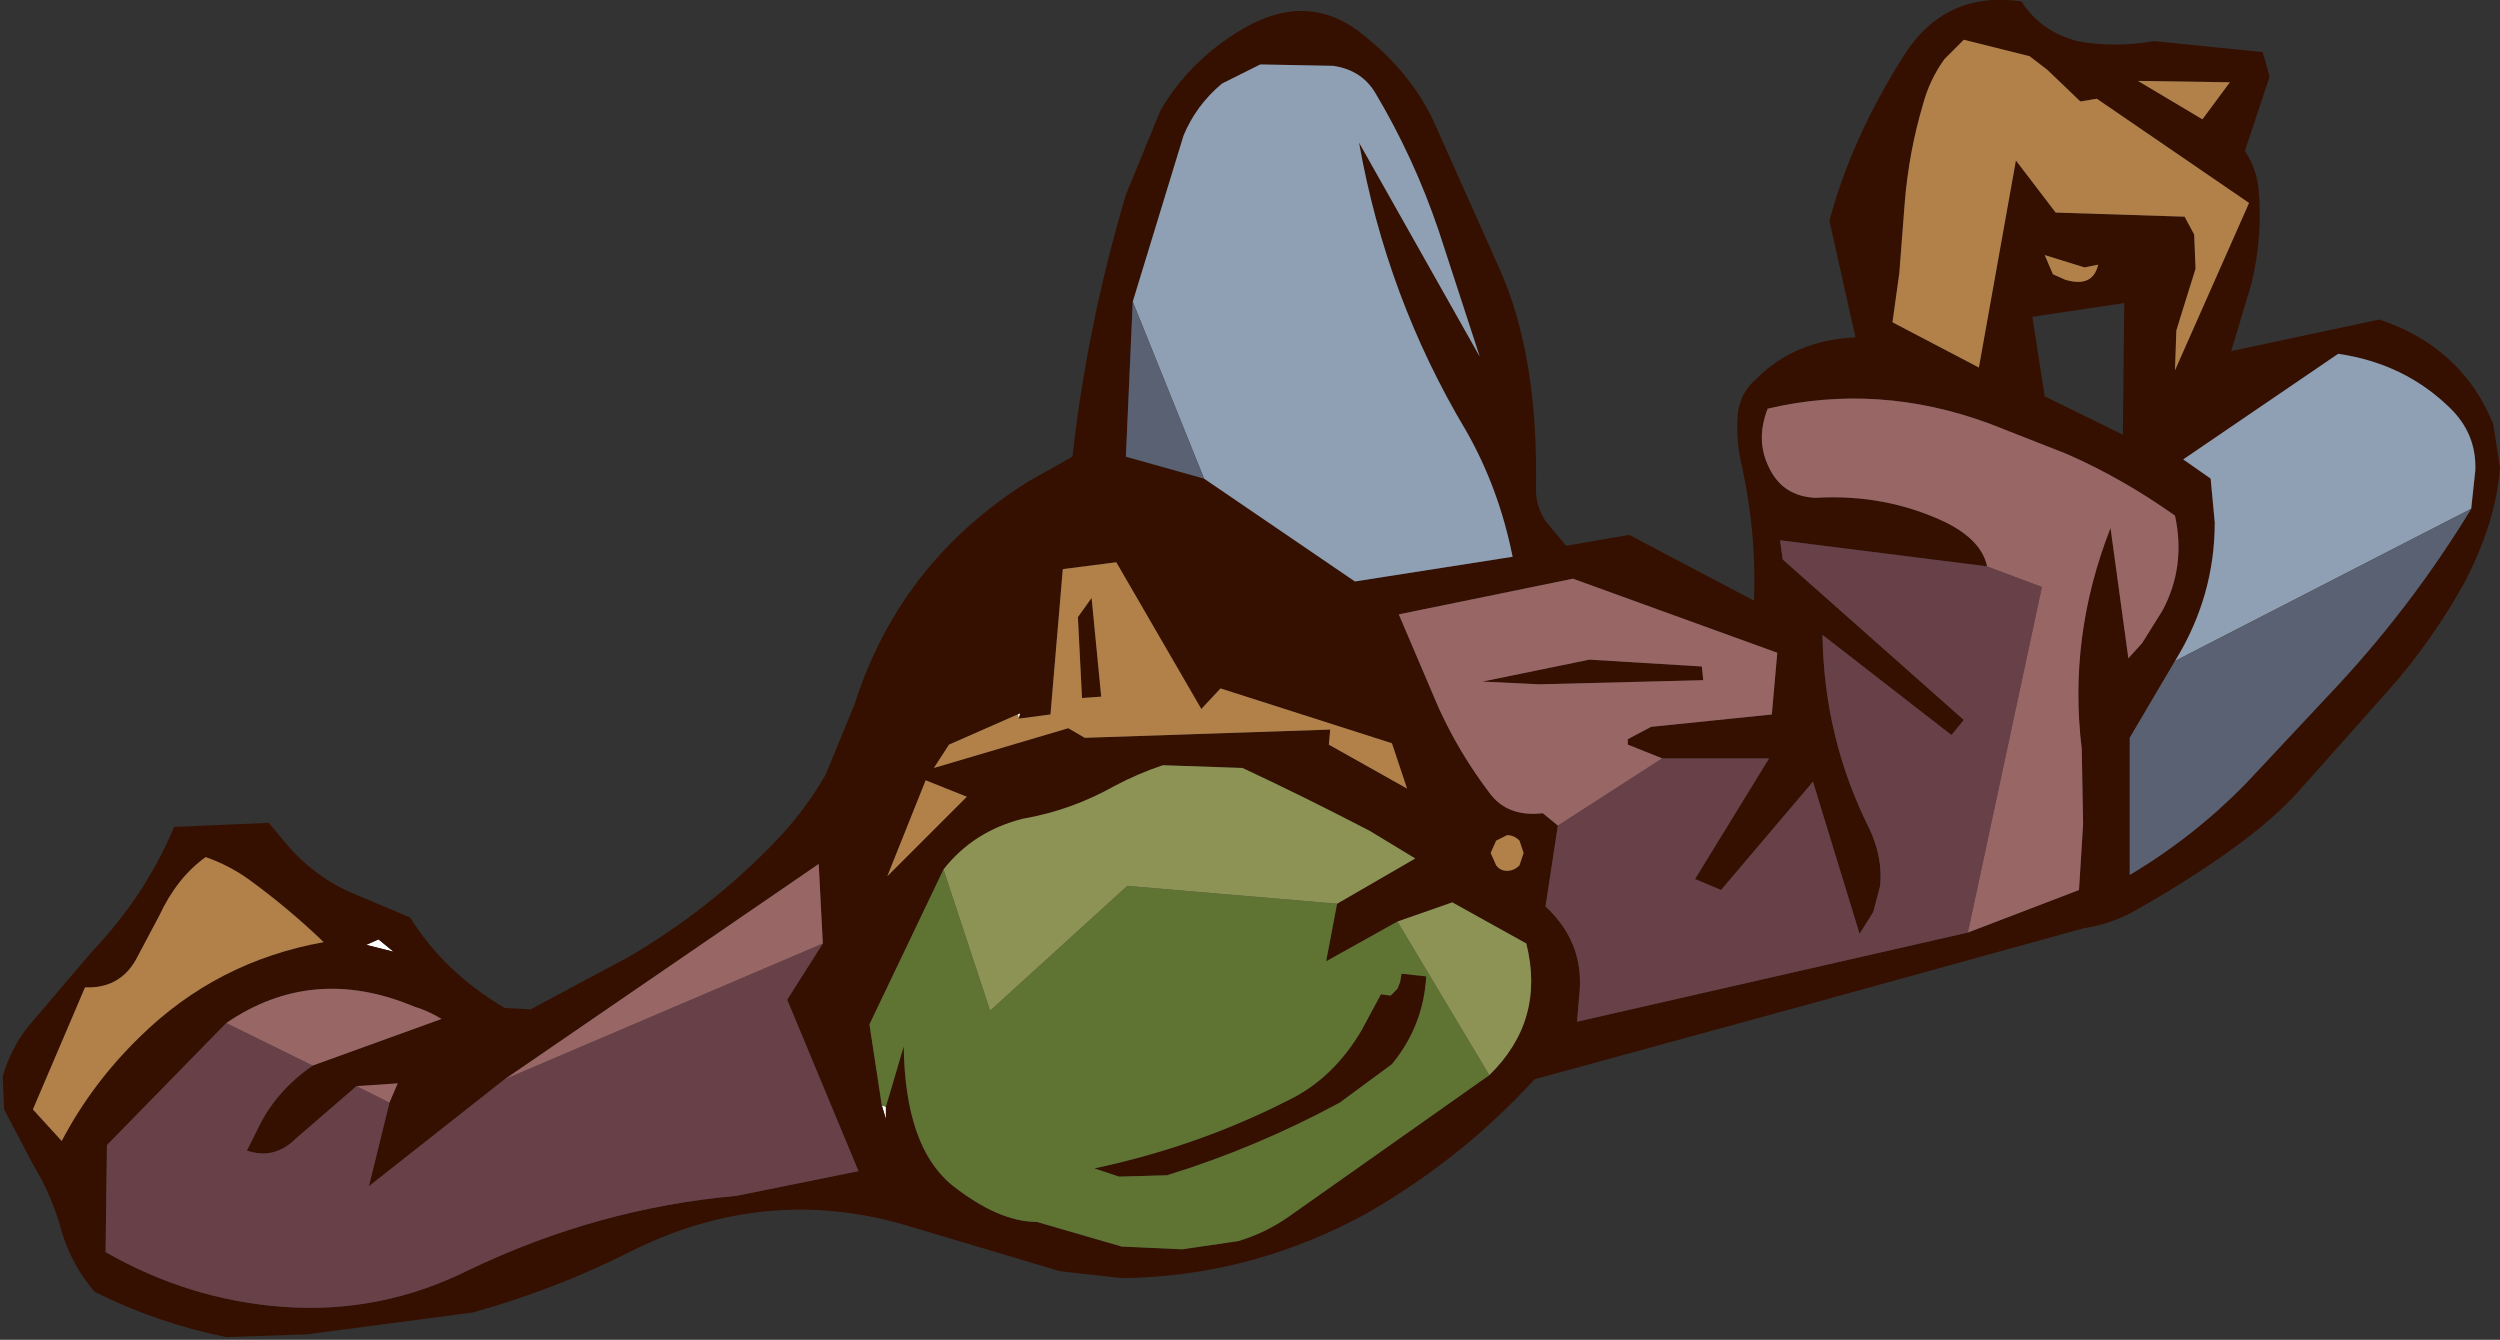 <?xml version="1.0" encoding="UTF-8" standalone="no"?>
<svg xmlns:xlink="http://www.w3.org/1999/xlink" height="48.85px" width="91.15px" xmlns="http://www.w3.org/2000/svg">
  <rect width="100%" height="100%" fill="#333333" stroke="none"/>
  <g transform="matrix(1.0, 0.0, 0.0, 1.0, 47.7, 20.5)">
    <path d="M-10.6 5.55 L-10.5 5.5 -10.55 5.7 -10.6 5.55 M-15.4 19.85 L-15.4 20.3 -15.55 19.8 -15.4 19.85 M-34.35 13.95 L-33.9 13.75 -33.35 14.2 -34.35 13.95" fill="#ffffff" fill-rule="evenodd" stroke="none"/>
    <path d="M4.65 -15.9 L6.95 -10.75 Q8.4 -7.55 8.3 -2.65 8.3 -2.05 8.65 -1.5 L9.4 -0.6 11.7 -1.0 16.25 1.4 Q16.35 -1.05 15.8 -3.55 15.6 -4.4 15.65 -5.3 15.7 -6.15 16.35 -6.7 17.75 -8.1 19.95 -8.2 L19.0 -12.45 Q19.8 -15.45 21.7 -18.45 23.2 -20.85 26.0 -20.45 26.7 -19.35 28.05 -19.0 29.35 -18.75 30.85 -19.0 L34.8 -18.6 35.05 -17.7 34.15 -15.0 Q34.6 -14.3 34.65 -13.55 34.8 -11.9 34.4 -10.2 L33.65 -7.7 39.05 -8.85 Q42.05 -7.85 43.2 -5.05 L43.45 -3.45 Q43.3 -1.45 42.15 0.75 40.95 2.9 39.4 4.65 L36.15 8.3 Q34.45 10.25 30.15 12.7 29.25 13.2 28.25 13.35 L18.3 16.1 8.25 18.85 Q5.65 21.7 2.2 23.7 -2.05 26.05 -6.8 26.1 L-9.05 25.85 -14.75 24.15 Q-19.8 22.7 -24.65 25.1 -27.4 26.5 -30.45 27.35 L-36.5 28.15 -39.45 28.25 Q-41.95 27.75 -44.25 26.6 -45.1 25.6 -45.45 24.4 -45.8 23.1 -46.5 21.95 L-47.55 19.95 -47.6 18.75 Q-47.3 17.7 -46.65 16.9 L-44.35 14.2 Q-42.4 12.15 -41.35 9.65 L-37.9 9.5 -37.4 10.1 Q-36.4 11.35 -35.0 12.0 L-32.75 12.95 Q-31.5 14.95 -29.3 16.25 L-28.35 16.3 -24.8 14.4 Q-21.8 12.65 -19.4 10.15 -18.35 9.05 -17.6 7.75 L-16.55 5.2 Q-14.9 0.0 -10.2 -2.95 L-8.6 -3.85 Q-8.05 -8.7 -6.65 -13.4 L-5.4 -16.45 Q-4.4 -18.2 -2.55 -19.35 -0.15 -20.85 1.85 -19.35 3.8 -17.85 4.65 -15.9 M-3.8 -3.05 L1.7 0.7 7.45 -0.2 Q6.95 -2.7 5.75 -4.8 2.85 -9.65 1.85 -15.3 L6.25 -7.5 4.75 -12.1 Q3.85 -14.75 2.45 -17.1 1.95 -17.95 0.9 -18.1 L-1.75 -18.15 -3.15 -17.45 Q-4.1 -16.65 -4.55 -15.55 L-6.4 -9.5 -6.65 -3.85 -3.8 -3.05 M24.05 13.5 L28.1 11.95 28.25 9.55 28.2 6.8 Q27.7 2.7 29.25 -1.25 L29.9 3.5 30.4 2.95 31.15 1.75 Q32.0 0.15 31.6 -1.7 29.7 -3.05 27.65 -3.95 L24.85 -5.05 Q20.8 -6.55 16.75 -5.6 16.3 -4.45 16.8 -3.45 17.3 -2.4 18.5 -2.35 21.05 -2.5 23.25 -1.45 24.55 -0.8 24.75 0.15 L17.2 -0.8 17.3 -0.1 23.9 5.75 23.45 6.3 18.75 2.65 Q18.8 6.4 20.45 9.7 20.95 10.75 20.85 11.8 L20.6 12.75 20.1 13.55 18.4 8.0 15.05 11.95 14.1 11.55 16.8 7.15 12.9 7.15 11.65 6.65 11.65 6.45 12.5 6.0 16.9 5.55 17.1 3.3 9.65 0.6 3.3 1.9 4.75 5.3 Q5.5 6.95 6.6 8.4 7.25 9.3 8.55 9.15 L9.1 9.6 8.65 12.55 Q10.0 13.8 9.9 15.55 L9.8 16.75 24.05 13.5 M27.6 -10.3 Q28.6 -10.0 28.8 -10.85 L28.3 -10.75 26.85 -11.2 27.15 -10.5 27.6 -10.3 M22.4 -16.65 Q21.9 -14.95 21.75 -13.15 L21.55 -10.55 21.3 -8.75 24.45 -7.1 25.8 -14.65 27.25 -12.75 31.95 -12.6 32.3 -11.95 32.35 -10.7 31.85 -9.1 31.65 -8.45 31.6 -7.0 34.3 -13.1 28.75 -16.9 28.15 -16.8 26.95 -17.95 26.3 -18.45 23.9 -19.05 23.2 -18.35 Q22.65 -17.6 22.4 -16.65 M32.6 -16.15 L33.6 -17.5 30.25 -17.55 32.6 -16.15 M29.75 -9.45 L26.4 -8.95 26.85 -6.05 29.7 -4.65 29.75 -9.45 M42.4 -1.95 L42.55 -3.35 Q42.6 -4.7 41.6 -5.65 39.95 -7.25 37.55 -7.6 L31.9 -3.75 32.9 -3.05 33.05 -1.45 Q33.05 1.25 31.6 3.6 L29.95 6.4 29.95 11.4 Q32.3 10.0 34.2 8.05 L37.15 4.9 Q40.15 1.75 42.4 -1.95 M-10.6 5.55 L-13.1 6.65 -13.65 7.5 -8.75 6.05 -8.15 6.4 0.8 6.1 0.75 6.65 3.6 8.25 3.05 6.6 -3.2 4.6 -3.9 5.35 -7.0 0.0 -8.95 0.25 -9.4 5.55 -10.55 5.7 -10.5 5.5 -10.6 5.55 M-8.4 2.0 L-7.9 1.3 -7.55 4.9 -8.25 4.95 -8.4 2.0 M1.05 12.45 L3.9 10.8 2.25 9.8 Q-0.05 8.6 -2.4 7.5 L-5.3 7.4 Q-6.2 7.7 -7.05 8.15 -8.65 9.05 -10.4 9.35 -12.2 9.8 -13.3 11.2 L-16.0 16.85 -15.55 19.8 -15.4 20.3 -15.4 19.85 -14.75 17.65 Q-14.7 21.3 -13.0 22.7 -11.3 24.05 -9.9 24.05 L-6.8 24.95 -4.6 25.05 -2.55 24.75 Q-1.55 24.45 -0.7 23.85 L6.6 18.7 Q8.65 16.7 7.95 13.9 L5.25 12.4 3.25 13.1 0.65 14.55 1.05 12.45 M-12.45 8.55 L-13.95 7.95 -15.35 11.45 -12.45 8.55 M-39.45 16.8 L-43.8 21.25 -43.85 25.15 Q-40.8 26.9 -37.35 27.15 -33.8 27.4 -30.6 25.8 -25.9 23.55 -20.85 23.1 L-16.4 22.2 -19.0 15.95 -17.7 13.9 -17.85 11.0 -29.3 18.85 -34.25 22.75 -33.5 19.7 -33.2 19.0 -34.7 19.1 -36.9 21.0 Q-37.7 21.8 -38.7 21.45 L-38.25 20.55 Q-37.6 19.25 -36.3 18.35 L-31.6 16.65 Q-32.1 16.35 -32.6 16.2 -36.3 14.65 -39.45 16.8 M-0.8 19.65 Q0.9 18.85 1.95 17.05 L2.65 15.75 3.0 15.8 3.25 15.55 3.35 15.3 3.4 15.0 4.3 15.1 Q4.2 16.9 3.05 18.3 L1.15 19.7 Q-1.9 21.35 -5.15 22.35 L-6.9 22.4 -7.8 22.1 Q-4.05 21.3 -0.8 19.65 M-38.65 11.55 Q-39.35 11.05 -40.2 10.75 -41.25 11.5 -41.9 12.9 L-42.75 14.5 Q-43.35 15.55 -44.6 15.5 L-46.5 19.95 -45.45 21.1 Q-44.35 19.0 -42.6 17.3 -39.8 14.55 -35.9 13.85 -37.2 12.6 -38.65 11.55 M-34.35 13.95 L-33.35 14.2 -33.9 13.75 -34.35 13.95 M14.35 3.8 L14.4 4.3 8.4 4.45 6.35 4.35 10.25 3.55 14.35 3.8 M6.85 11.05 Q7.0 11.25 7.25 11.25 7.5 11.25 7.7 11.05 L7.85 10.6 7.7 10.15 Q7.5 9.95 7.25 9.95 L6.85 10.15 6.65 10.6 6.85 11.05" fill="#351000" fill-rule="evenodd" stroke="none"/>
    <path d="M1.05 12.45 L0.65 14.55 3.25 13.1 6.6 18.7 -0.7 23.85 Q-1.55 24.45 -2.55 24.75 L-4.6 25.05 -6.8 24.95 -9.9 24.05 Q-11.3 24.05 -13.0 22.7 -14.7 21.3 -14.75 17.65 L-15.4 19.85 -15.55 19.8 -16.0 16.85 -13.3 11.2 -11.6 16.35 -6.6 11.8 1.05 12.45 M-0.8 19.65 Q-4.05 21.3 -7.8 22.1 L-6.9 22.4 -5.15 22.35 Q-1.9 21.35 1.15 19.7 L3.05 18.3 Q4.2 16.9 4.3 15.1 L3.4 15.0 3.35 15.3 3.25 15.55 3.0 15.8 2.65 15.75 1.95 17.05 Q0.9 18.85 -0.8 19.65" fill="#5f7333" fill-rule="evenodd" stroke="none"/>
    <path d="M32.6 -16.15 L30.25 -17.55 33.6 -17.5 32.6 -16.15 M22.4 -16.65 Q22.65 -17.6 23.2 -18.35 L23.9 -19.05 26.3 -18.45 26.95 -17.95 28.15 -16.8 28.75 -16.9 34.3 -13.1 31.6 -7.0 31.65 -8.45 31.85 -9.1 32.35 -10.7 32.3 -11.95 31.95 -12.6 27.25 -12.75 25.8 -14.65 24.45 -7.1 21.3 -8.75 21.55 -10.55 21.75 -13.15 Q21.9 -14.95 22.4 -16.65 M27.6 -10.3 L27.15 -10.5 26.85 -11.2 28.3 -10.75 28.8 -10.85 Q28.6 -10.0 27.6 -10.3 M-10.55 5.7 L-9.4 5.55 -8.95 0.25 -7.0 0.0 -3.9 5.35 -3.2 4.6 3.05 6.6 3.6 8.25 0.75 6.65 0.8 6.1 -8.15 6.4 -8.75 6.05 -13.65 7.5 -13.1 6.65 -10.6 5.55 -10.55 5.7 M-8.4 2.0 L-8.25 4.95 -7.55 4.9 -7.9 1.3 -8.4 2.0 M-12.45 8.55 L-15.35 11.45 -13.95 7.95 -12.45 8.55 M-38.65 11.55 Q-37.2 12.6 -35.9 13.85 -39.8 14.55 -42.6 17.3 -44.35 19.0 -45.45 21.1 L-46.5 19.95 -44.6 15.5 Q-43.35 15.55 -42.75 14.5 L-41.9 12.9 Q-41.25 11.5 -40.2 10.75 -39.35 11.05 -38.65 11.55 M6.85 11.05 L6.65 10.6 6.85 10.15 7.25 9.95 Q7.5 9.95 7.7 10.15 L7.85 10.6 7.7 11.05 Q7.5 11.25 7.25 11.25 7.0 11.25 6.85 11.05" fill="#b2814a" fill-rule="evenodd" stroke="none"/>
    <path d="M24.05 13.5 L9.8 16.75 9.9 15.55 Q10.0 13.8 8.65 12.55 L9.1 9.6 12.9 7.15 16.8 7.15 14.1 11.55 15.05 11.95 18.4 8.0 20.1 13.55 20.6 12.75 20.85 11.8 Q20.95 10.75 20.45 9.7 18.8 6.4 18.75 2.65 L23.45 6.3 23.9 5.75 17.3 -0.1 17.2 -0.8 24.75 0.15 26.75 0.9 24.05 13.5 M-17.7 13.9 L-19.0 15.95 -16.4 22.2 -20.85 23.1 Q-25.9 23.55 -30.6 25.8 -33.8 27.4 -37.35 27.15 -40.8 26.9 -43.85 25.15 L-43.8 21.25 -39.45 16.8 -36.3 18.35 Q-37.6 19.25 -38.25 20.55 L-38.7 21.45 Q-37.7 21.8 -36.9 21.0 L-34.7 19.1 -33.5 19.7 -34.25 22.75 -29.3 18.85 -17.7 13.9" fill="#684047" fill-rule="evenodd" stroke="none"/>
    <path d="M24.75 0.15 Q24.55 -0.8 23.25 -1.45 21.05 -2.5 18.5 -2.35 17.3 -2.4 16.8 -3.45 16.3 -4.45 16.75 -5.6 20.8 -6.55 24.85 -5.05 L27.65 -3.95 Q29.7 -3.05 31.6 -1.7 32.0 0.15 31.15 1.75 L30.4 2.95 29.9 3.5 29.25 -1.25 Q27.7 2.7 28.2 6.8 L28.25 9.55 28.1 11.95 24.05 13.5 26.75 0.9 24.75 0.15 M9.1 9.6 L8.55 9.15 Q7.25 9.3 6.6 8.4 5.5 6.95 4.75 5.3 L3.3 1.9 9.65 0.6 17.1 3.3 16.9 5.55 12.5 6.0 11.65 6.45 11.65 6.65 12.9 7.15 9.1 9.6 M-39.45 16.8 Q-36.3 14.65 -32.6 16.2 -32.1 16.35 -31.6 16.65 L-36.3 18.35 -39.45 16.8 M-34.7 19.1 L-33.2 19.0 -33.5 19.7 -34.7 19.1 M-29.3 18.85 L-17.85 11.0 -17.7 13.9 -29.3 18.85 M14.35 3.8 L10.25 3.55 6.35 4.35 8.4 4.45 14.4 4.3 14.35 3.8" fill="#996666" fill-rule="evenodd" stroke="none"/>
    <path d="M-13.3 11.2 Q-12.2 9.8 -10.4 9.35 -8.65 9.05 -7.05 8.15 -6.2 7.7 -5.3 7.4 L-2.4 7.5 Q-0.05 8.6 2.25 9.8 L3.9 10.8 1.05 12.45 -6.6 11.8 -11.6 16.35 -13.3 11.2 M3.25 13.1 L5.25 12.4 7.95 13.9 Q8.65 16.7 6.6 18.7 L3.25 13.1" fill="#8d9255" fill-rule="evenodd" stroke="none"/>
    <path d="M-6.4 -9.5 L-4.55 -15.55 Q-4.1 -16.65 -3.15 -17.45 L-1.75 -18.15 0.9 -18.1 Q1.95 -17.95 2.45 -17.1 3.85 -14.75 4.75 -12.1 L6.25 -7.5 1.85 -15.3 Q2.85 -9.65 5.75 -4.8 6.95 -2.7 7.45 -0.2 L1.7 0.7 -3.8 -3.05 -6.4 -9.5 M31.6 3.6 Q33.05 1.25 33.05 -1.45 L32.9 -3.05 31.9 -3.75 37.55 -7.6 Q39.95 -7.25 41.6 -5.65 42.6 -4.7 42.55 -3.35 L42.4 -1.95 31.6 3.6" fill="#8f9fb4" fill-rule="evenodd" stroke="none"/>
    <path d="M-3.8 -3.05 L-6.65 -3.85 -6.4 -9.5 -3.8 -3.05 M42.4 -1.95 Q40.15 1.75 37.15 4.9 L34.2 8.05 Q32.3 10.0 29.95 11.4 L29.95 6.4 31.6 3.6 42.4 -1.95" fill="#5a6173" fill-rule="evenodd" stroke="none"/>
  </g>
</svg>
